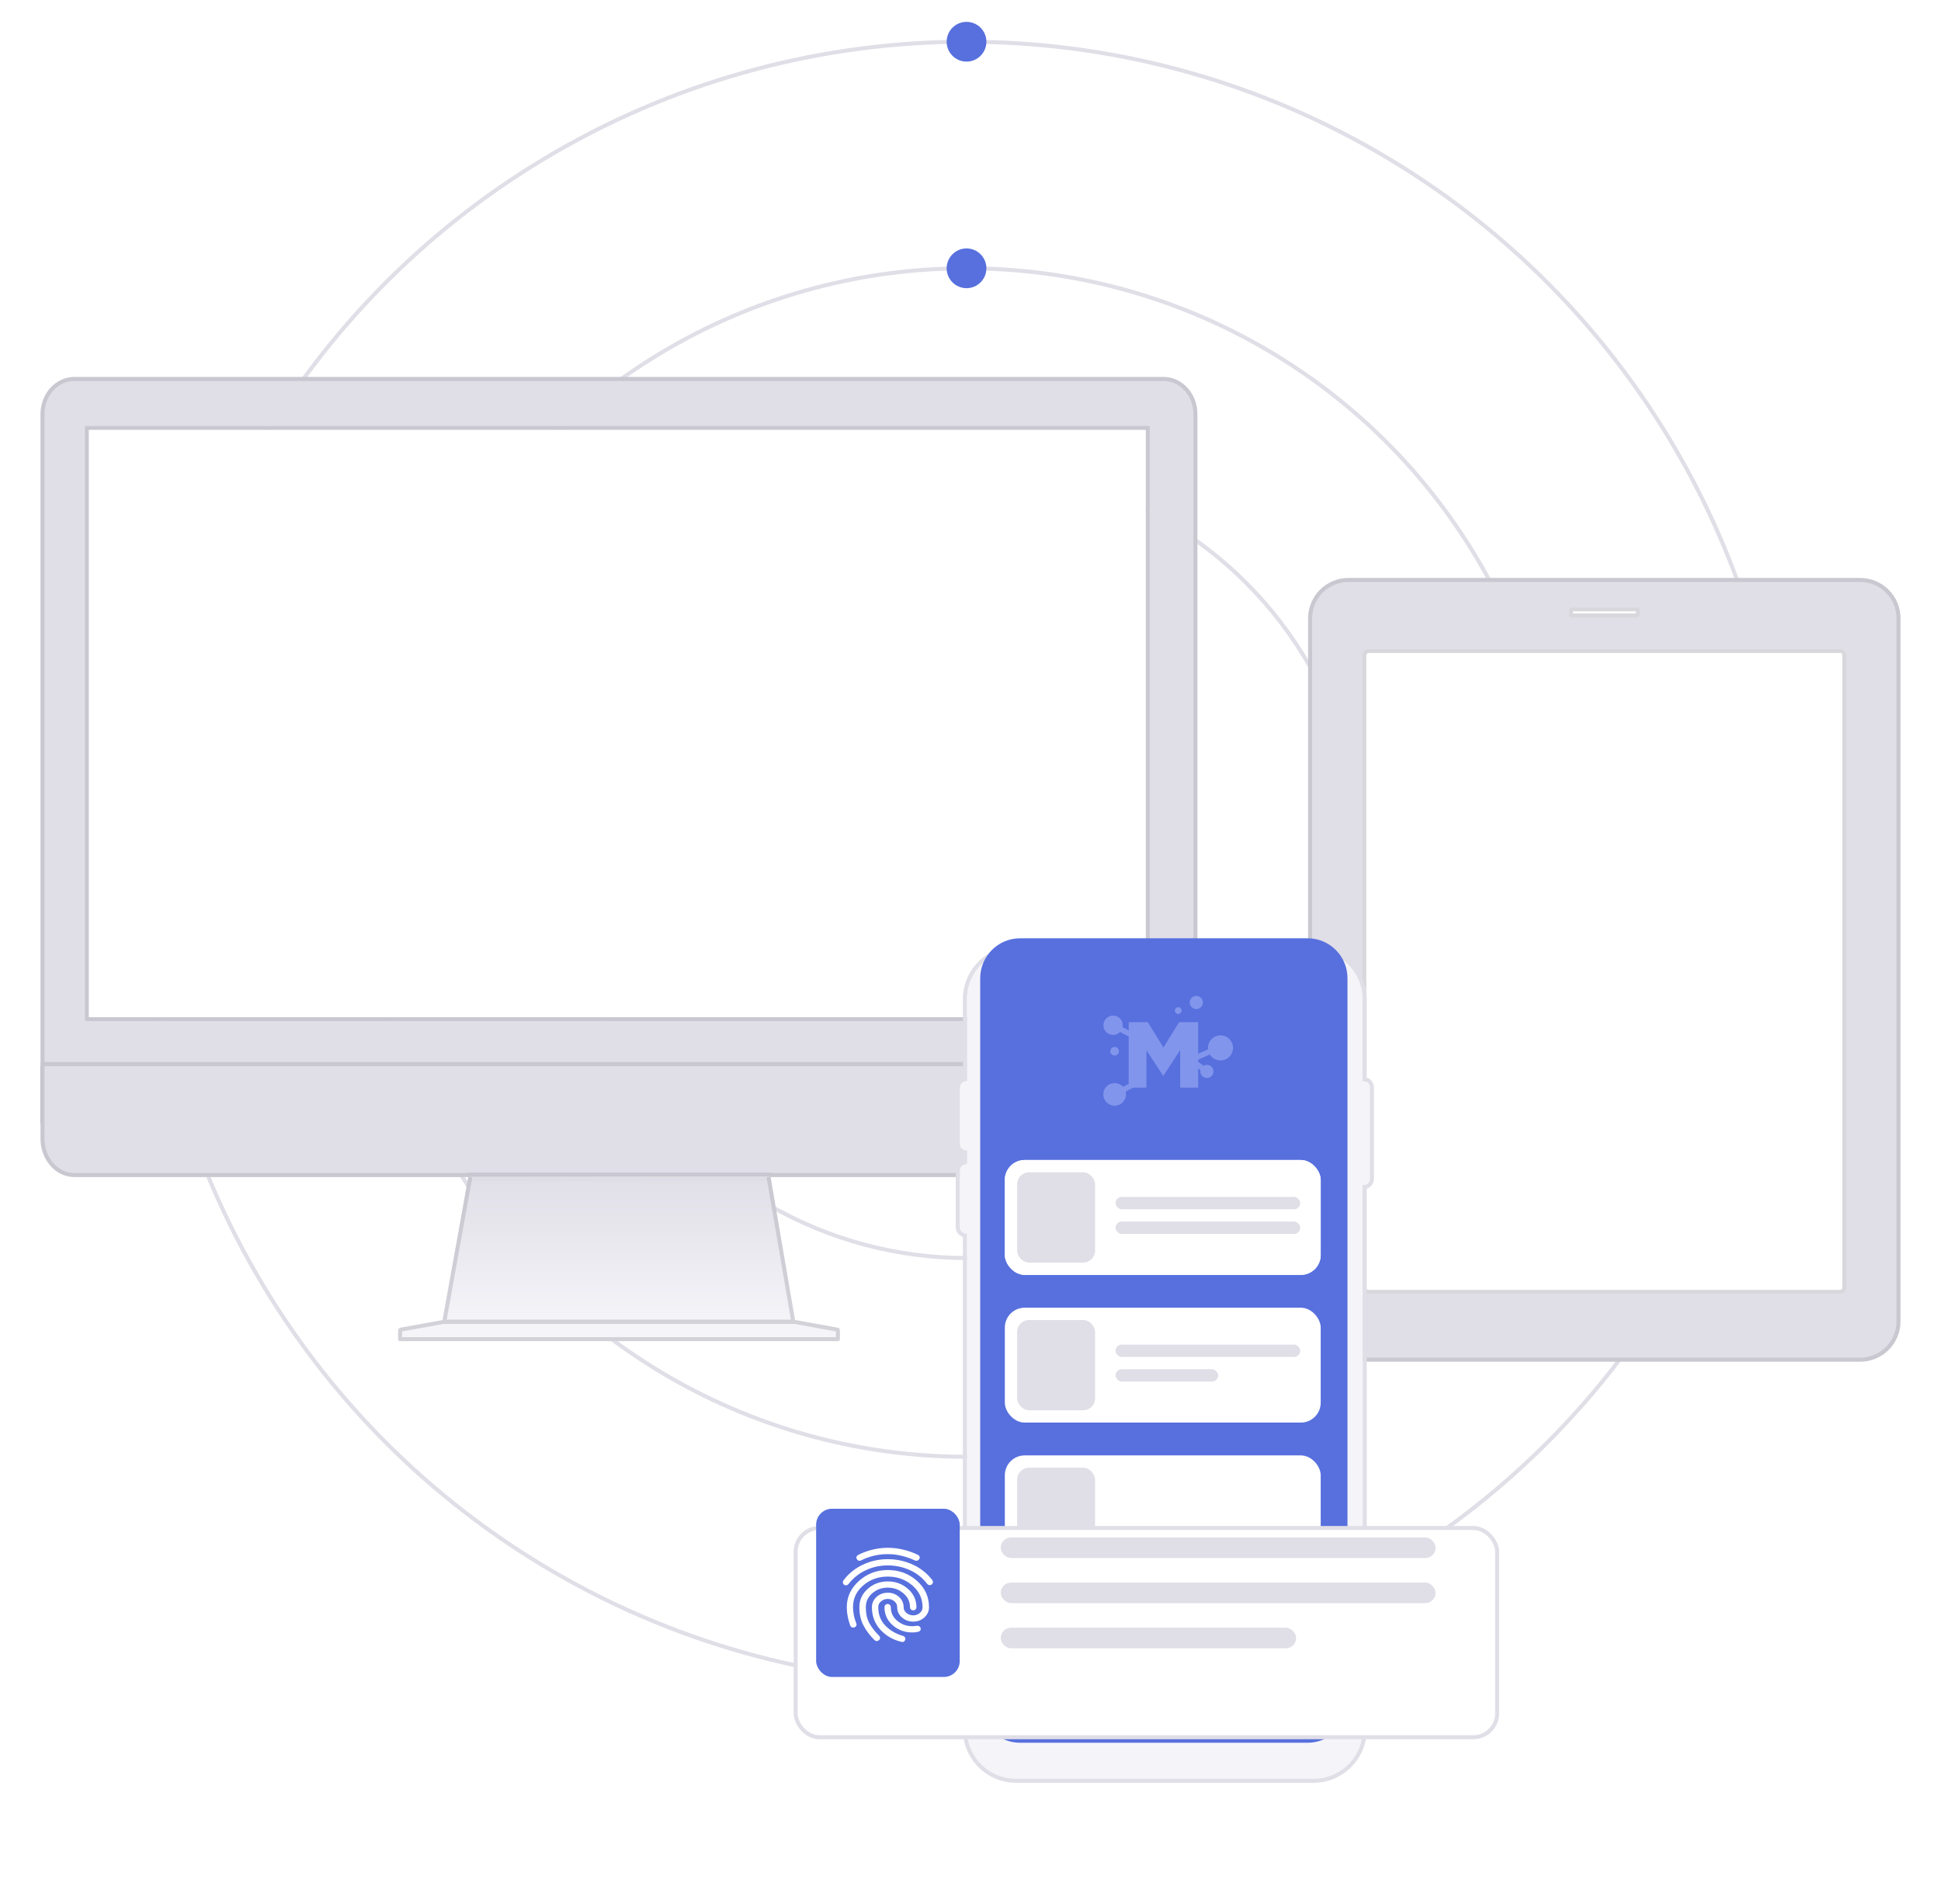 <svg width="468" height="459" viewBox="-10.0 -10.0 488.0 479.0" fill="none" xmlns="http://www.w3.org/2000/svg">
<circle cx="233" cy="207" r="206.5" stroke="#E0DEE6"/>
<circle cx="233" cy="207" r="149.5" stroke="#E0DEE6"/>
<circle cx="233" cy="207" r="99.5" stroke="#E0DEE6"/>

<!-- Deuxième bille bleue animée sur cercle intermédiaire -->
<g>
  <g transform="rotate(0, 233, 207)">
    <circle cx="233" cy="57.5" r="5" fill="#5770DE">
      <animateTransform
        attributeName="transform"
        attributeType="XML"
        type="rotate"
        from="360 233 207"
        to="0 233 207"
        dur="14s"
        repeatCount="indefinite"/>
    </circle>
  </g>
</g>

<!-- Bille bleue animée sous les éléments visuels -->
<g>
  <g transform="rotate(0, 233, 207)">
    <circle cx="233" cy="0.5" r="5" fill="#5770DE">
      <animateTransform
        attributeName="transform"
        attributeType="XML"
        type="rotate"
        from="0 233 207"
        to="360 233 207"
        dur="10s"
        repeatCount="indefinite"/>
    </circle>
  </g>
</g>
<path d="M457.866 135.416H329.092C323.495 135.416 318.958 139.953 318.958 145.55V322.437C318.958 328.034 323.495 332.571 329.092 332.571H457.866C463.463 332.571 468 328.034 468 322.437V145.55C468 139.953 463.463 135.416 457.866 135.416Z" fill="#E0DEE6"/>
<path d="M329.092 135.916H457.865C463.186 135.916 467.5 140.229 467.5 145.55V322.438C467.5 327.758 463.186 332.071 457.865 332.071H329.092C323.771 332.071 319.458 327.758 319.458 322.438V145.55C319.458 140.229 323.771 135.916 329.092 135.916Z" stroke="#B2B0BA" stroke-opacity="0.5"/>
<path d="M452.777 153.265H334.181C333.306 153.265 332.596 153.974 332.596 154.849V313.93C332.596 314.805 333.306 315.514 334.181 315.514H452.777C453.652 315.514 454.361 314.805 454.361 313.93V154.849C454.361 153.974 453.652 153.265 452.777 153.265Z" fill="white"/>
<path d="M334.18 153.765H452.777C453.376 153.765 453.861 154.25 453.861 154.849V313.931C453.861 314.529 453.376 315.015 452.777 315.015H334.18C333.582 315.014 333.097 314.529 333.096 313.931V154.849C333.097 154.25 333.582 153.765 334.18 153.765Z" stroke="#B2B0BA" stroke-opacity="0.5"/>
<path d="M401.822 142.795H385.144C384.831 142.795 384.576 143.049 384.576 143.363V144.758C384.576 145.072 384.831 145.326 385.144 145.326H401.822C402.136 145.326 402.391 145.072 402.391 144.758V143.363C402.391 143.049 402.136 142.795 401.822 142.795Z" fill="white"/>
<path d="M385.145 143.295H401.822C401.86 143.295 401.891 143.326 401.891 143.363V144.758C401.891 144.796 401.86 144.826 401.822 144.826H385.145C385.107 144.826 385.076 144.796 385.076 144.758V143.363C385.076 143.326 385.107 143.295 385.145 143.295Z" stroke="#B2B0BA" stroke-opacity="0.5"/>
<path d="M183.496 285H107.838L101 323H190L183.496 285Z" fill="url(#paint0_linear_40000074_688)"/>
<path d="M183.074 285.5L189.407 322.5H101.599L108.256 285.5H183.074Z" stroke="#B2B0BA" stroke-opacity="0.5"/>
<path d="M200.573 324.027L189.825 322.08H101.302L90.554 324.027C90.222 324.084 89.981 324.378 89.981 324.719V326.896C89.981 327.18 90.207 327.41 90.486 327.41H200.631C200.91 327.41 201.136 327.18 201.136 326.896V324.719C201.136 324.378 200.895 324.089 200.563 324.027H200.573Z" fill="#F5F4F9"/>
<path d="M189.779 322.58L200.47 324.516V324.518C200.566 324.536 200.636 324.618 200.636 324.719V326.896C200.636 326.9 200.635 326.903 200.634 326.904C200.633 326.906 200.633 326.908 200.631 326.909L200.63 326.91H90.487L90.486 326.909C90.484 326.908 90.483 326.906 90.482 326.904C90.481 326.903 90.481 326.9 90.481 326.896V324.719C90.481 324.613 90.555 324.534 90.639 324.52L90.643 324.519L101.348 322.58H189.779Z" stroke="#B2B0BA" stroke-opacity="0.5"/>
<path d="M282.573 84.837H8.515C3.812 84.837 0 89.023 0 94.19V258.203H291.088V94.19C291.088 89.023 287.276 84.837 282.573 84.837ZM278.078 245.88H12.178V98.17H278.078V245.88Z" fill="#E0DEE6"/>
<path d="M8.515 85.337H282.573C286.957 85.337 290.588 89.254 290.588 94.19V257.703H0.5V94.19C0.5 89.255 4.131 85.337 8.515 85.337ZM11.678 246.38H278.577V97.67H11.678V246.38Z" stroke="#B2B0BA" stroke-opacity="0.5"/>
<mask id="path-16-inside-1_40000074_688" fill="white">
<path d="M108.123 286.037L108.103 286.143H183.355L183.336 286.037H108.123Z"/>
</mask>
<path d="M108.123 286.037L108.103 286.143H183.355L183.336 286.037H108.123Z" fill="#F6F6F6"/>
<path d="M108.123 286.037V285.037H107.288L107.139 285.858L108.123 286.037ZM108.103 286.143L107.119 285.964L106.905 287.143H108.103V286.143ZM183.355 286.143V287.143H184.554L184.339 285.964L183.355 286.143ZM183.336 286.037L184.32 285.858L184.171 285.037H183.336V286.037ZM108.123 286.037L107.139 285.858L107.119 285.964L108.103 286.143L109.087 286.322L109.106 286.216L108.123 286.037ZM108.103 286.143V287.143H183.355V286.143V285.143H108.103V286.143ZM183.355 286.143L184.339 285.964L184.32 285.858L183.336 286.037L182.352 286.216L182.372 286.322L183.355 286.143ZM183.336 286.037V285.037H108.123V286.037V287.037H183.336V286.037Z" fill="#B2B0BA" fill-opacity="0.5" mask="url(#path-16-inside-1_40000074_688)"/>
<mask id="path-18-inside-2_40000074_688" fill="white">
<path d="M108.123 286.037L108.103 286.143H183.355L183.336 286.037H108.123Z"/>
</mask>
<path d="M108.123 286.037L108.103 286.143H183.355L183.336 286.037H108.123Z" fill="url(#paint1_linear_40000074_688)"/>
<path d="M108.123 286.037V285.037H107.288L107.139 285.858L108.123 286.037ZM108.103 286.143L107.119 285.964L106.905 287.143H108.103V286.143ZM183.355 286.143V287.143H184.554L184.339 285.964L183.355 286.143ZM183.336 286.037L184.32 285.858L184.171 285.037H183.336V286.037ZM108.123 286.037L107.139 285.858L107.119 285.964L108.103 286.143L109.087 286.322L109.106 286.216L108.123 286.037ZM108.103 286.143V287.143H183.355V286.143V285.143H108.103V286.143ZM183.355 286.143L184.339 285.964L184.32 285.858L183.336 286.037L182.352 286.216L182.372 286.322L183.355 286.143ZM183.336 286.037V285.037H108.123V286.037V287.037H183.336V286.037Z" fill="#B2B0BA" fill-opacity="0.5" mask="url(#path-18-inside-2_40000074_688)"/>
<path d="M291.088 258.203H0V272.589H291.088V258.203Z" fill="black"/>
<path d="M290.588 258.703V272.089H0.5V258.703H290.588Z" stroke="#B2B0BA" stroke-opacity="0.5"/>
<path d="M0 257.219V276.444C0 281.79 3.812 286.121 8.515 286.121H108.103L108.123 286.012H183.336L183.355 286.121H282.573C287.276 286.121 291.088 281.79 291.088 276.444V257.219H0Z" fill="#E0DEE6"/>
<path d="M290.588 257.719V276.444C290.588 281.576 286.941 285.621 282.573 285.621H183.775L183.756 285.512H107.703L107.684 285.621H8.515C4.147 285.621 0.5 281.576 0.5 276.444V257.719H290.588Z" stroke="#B2B0BA" stroke-opacity="0.5"/>
<path d="M278.077 98.17H12.178V245.88H278.077V98.17Z" fill="white"/>
<g filter="url(#filter0_d_40000074_688)">
<path d="M332.893 255.971H332.697V235.369C332.697 228.538 327.165 223 320.341 223H245.448C238.624 223 233.093 228.538 233.093 235.369V255.971H232.897C232.006 255.971 231.283 256.694 231.283 257.586V271.838C231.283 272.73 232.005 273.453 232.897 273.453H233.093V276.852H232.897C232.006 276.852 231.283 277.575 231.283 278.467V292.719C231.283 293.611 232.005 294.334 232.897 294.334H233.093V419.143C233.093 425.974 238.624 431.512 245.448 431.512H320.341C327.165 431.512 332.697 425.974 332.697 419.143V282.193H332.893C333.783 282.193 334.506 281.47 334.506 280.578V257.585C334.506 256.694 333.784 255.971 332.893 255.971Z" fill="#F5F4F9"/>
<path d="M320.341 222.5C327.441 222.5 333.196 228.262 333.196 235.369V255.495C334.22 255.643 335.006 256.521 335.006 257.585V280.578C335.006 281.643 334.219 282.52 333.196 282.668V419.143C333.196 426.249 327.441 432.012 320.341 432.012H245.448C238.348 432.012 232.593 426.249 232.593 419.143V294.81C231.569 294.662 230.783 293.783 230.783 292.719V278.468C230.783 277.403 231.57 276.523 232.593 276.376V273.929C231.569 273.781 230.783 272.902 230.783 271.838V257.586L230.794 257.37C230.892 256.404 231.64 255.633 232.593 255.495V235.369C232.593 228.262 238.348 222.5 245.448 222.5H320.341Z" stroke="#E0DEE6"/>
</g>
<path d="M318.823 226.059H246.479C240.937 226.059 236.444 230.557 236.444 236.105V418.405C236.444 423.953 240.937 428.451 246.479 428.451H318.823C324.365 428.451 328.858 423.953 328.858 418.405V236.105C328.858 230.557 324.365 226.059 318.823 226.059Z" fill="#5770DE"/>
<rect x="242.638" y="318.997" width="79.481" height="28.902" rx="5" fill="white"/>
<rect x="242.638" y="281.837" width="79.481" height="28.902" rx="5" fill="white"/>
<rect x="242.638" y="281.837" width="79.481" height="28.902" rx="5" fill="white"/>
<rect x="245.734" y="284.934" width="19.612" height="22.709" rx="3" fill="#E0DEE6"/>
<rect x="245.734" y="322.094" width="19.612" height="22.709" rx="3" fill="#E0DEE6"/>
<rect x="270.508" y="291.127" width="46.45" height="3.097" rx="1.548" fill="#E0DEE6"/>
<rect x="270.508" y="328.287" width="46.45" height="3.097" rx="1.548" fill="#E0DEE6"/>
<rect x="270.508" y="297.32" width="46.45" height="3.097" rx="1.548" fill="#E0DEE6"/>
<rect x="270.508" y="334.48" width="25.806" height="3.097" rx="1.548" fill="#E0DEE6"/>
<rect x="242.638" y="356.157" width="79.481" height="28.902" rx="5" fill="white"/>
<rect x="242.638" y="393.317" width="79.481" height="28.902" rx="5" fill="white"/>
<rect x="245.734" y="359.254" width="19.612" height="22.709" rx="3" fill="#E0DEE6"/>
<path d="M286.268 243.396C286.043 243.396 285.827 243.486 285.668 243.645C285.509 243.804 285.419 244.02 285.419 244.245C285.419 244.47 285.509 244.686 285.668 244.845C285.827 245.004 286.043 245.093 286.268 245.093C286.493 245.093 286.708 245.004 286.867 244.845C287.027 244.686 287.116 244.47 287.116 244.245C287.116 244.02 287.027 243.804 286.867 243.645C286.708 243.486 286.493 243.396 286.268 243.396Z" fill="#8295EC"/>
<path d="M273.803 247.173H278.623L282.549 253.544L286.476 247.173H291.295V263.631H286.758V254.179L282.549 260.622H282.455L278.27 254.227V263.631H273.803V247.173Z" fill="#8295EC"/>
<path d="M277.698 251.269L272.256 248.42C272.323 248.087 272.32 247.743 272.247 247.412C272.174 247.08 272.032 246.767 271.83 246.493C271.628 246.22 271.371 245.992 271.076 245.823C270.781 245.655 270.454 245.551 270.116 245.517C269.777 245.483 269.436 245.52 269.113 245.626C268.79 245.732 268.493 245.904 268.241 246.132C267.989 246.36 267.787 246.638 267.649 246.949C267.511 247.26 267.44 247.596 267.44 247.935C267.44 248.581 267.696 249.199 268.152 249.655C268.608 250.111 269.227 250.368 269.872 250.368C270.2 250.368 270.525 250.302 270.826 250.173C271.128 250.044 271.4 249.855 271.627 249.617L276.28 252.054L275.528 261.763L272.392 263.443C272.125 263.143 271.797 262.904 271.431 262.74C271.065 262.576 270.669 262.491 270.267 262.491C268.69 262.491 267.411 263.77 267.411 265.348C267.419 266.1 267.723 266.819 268.258 267.349C268.793 267.878 269.515 268.175 270.268 268.175C271.02 268.175 271.742 267.878 272.277 267.349C272.812 266.819 273.116 266.1 273.124 265.348C273.124 265.101 273.089 264.863 273.031 264.635L276.82 262.606L277.698 251.269ZM296.897 250.478C295.156 250.478 293.745 251.889 293.745 253.631C293.745 253.76 293.755 253.888 293.77 254.014L288.057 256.497L291.861 259.221C291.812 259.461 291.818 259.71 291.876 259.948C291.935 260.186 292.047 260.408 292.202 260.598C292.357 260.788 292.553 260.941 292.774 261.046C292.996 261.151 293.238 261.206 293.484 261.206C293.923 261.206 294.344 261.031 294.654 260.721C294.965 260.41 295.139 259.989 295.139 259.55C295.139 259.111 294.965 258.69 294.654 258.38C294.344 258.069 293.923 257.895 293.484 257.895C293.192 257.896 292.906 257.976 292.655 258.125L290.785 256.787L294.222 255.293C294.778 256.187 295.767 256.784 296.897 256.784C298.639 256.784 300.05 255.372 300.05 253.631C300.051 251.889 298.639 250.478 296.897 250.478Z" fill="#8295EC"/>
<path d="M270.267 255.565C270.867 255.565 271.354 255.079 271.354 254.479C271.354 253.879 270.867 253.393 270.267 253.393C269.667 253.393 269.181 253.879 269.181 254.479C269.181 255.079 269.667 255.565 270.267 255.565Z" fill="#8295EC"/>
<path d="M290.809 243.859C291.724 243.859 292.465 243.118 292.465 242.203C292.465 241.289 291.724 240.548 290.809 240.548C289.895 240.548 289.154 241.289 289.154 242.203C289.154 243.118 289.895 243.859 290.809 243.859Z" fill="#8295EC"/>
<g filter="url(#filter1_d_40000074_688)">
<rect x="190" y="364.415" width="176.511" height="52.644" rx="6" fill="white"/>
<rect x="190" y="364.415" width="176.511" height="52.644" rx="6" stroke="#E0DEE6"/>
</g>
<rect x="195.161" y="369.576" width="36.128" height="42.321" rx="4" fill="#5770DE"/>
<rect x="241.611" y="376.802" width="109.416" height="5.161" rx="2.581" fill="#E0DEE6"/>
<rect x="241.611" y="388.156" width="109.416" height="5.161" rx="2.581" fill="#E0DEE6"/>
<rect x="241.611" y="399.511" width="74.32" height="5.161" rx="2.581" fill="#E0DEE6"/>
<path d="M213.187 382.765C215.335 382.765 217.359 383.201 219.258 384.071C221.157 384.942 222.734 386.191 223.987 387.818C224.046 387.913 224.071 387.989 224.061 388.045C224.051 388.102 224.017 388.159 223.957 388.216C223.897 388.272 223.823 388.301 223.733 388.301C223.644 388.301 223.559 388.253 223.48 388.159C222.306 386.607 220.809 385.415 218.99 384.582C217.17 383.749 215.235 383.333 213.187 383.333C211.138 383.333 209.219 383.754 207.429 384.596C205.639 385.438 204.147 386.626 202.954 388.159C202.874 388.253 202.799 388.31 202.73 388.329C202.66 388.348 202.586 388.339 202.506 388.301C202.426 388.263 202.387 388.201 202.387 388.116C202.387 388.031 202.407 387.951 202.446 387.875C203.68 386.247 205.241 384.989 207.13 384.1C209.02 383.21 211.039 382.765 213.187 382.765ZM213.187 385.491C215.892 385.491 218.214 386.342 220.153 388.045C222.092 389.748 223.062 391.849 223.062 394.347C223.062 395.218 222.724 395.956 222.048 396.561C221.371 397.167 220.556 397.47 219.601 397.47C218.627 397.47 217.791 397.167 217.095 396.561C216.399 395.956 216.051 395.218 216.051 394.347C216.051 393.609 215.767 392.994 215.201 392.502C214.634 392.01 213.962 391.764 213.187 391.764C212.411 391.764 211.735 392.01 211.158 392.502C210.581 392.994 210.293 393.609 210.293 394.347C210.293 396.315 210.919 397.957 212.172 399.272C213.425 400.587 214.987 401.51 216.856 402.04C216.976 402.078 217.05 402.125 217.08 402.182C217.11 402.238 217.115 402.305 217.095 402.38C217.075 402.475 217.035 402.541 216.976 402.579C216.916 402.617 216.836 402.617 216.737 402.579C214.688 402.087 213.003 401.112 211.68 399.655C210.357 398.198 209.696 396.429 209.696 394.347C209.696 393.458 210.039 392.71 210.725 392.105C211.412 391.499 212.232 391.196 213.187 391.196C214.141 391.196 214.962 391.499 215.648 392.105C216.334 392.71 216.677 393.458 216.677 394.347C216.677 395.066 216.971 395.672 217.557 396.164C218.144 396.656 218.825 396.902 219.601 396.902C220.357 396.902 221.018 396.656 221.585 396.164C222.152 395.672 222.435 395.066 222.435 394.347C222.435 392.019 221.525 390.07 219.706 388.499C217.886 386.929 215.713 386.143 213.187 386.143C210.661 386.143 208.488 386.929 206.668 388.499C204.848 390.07 203.938 392.019 203.938 394.347C203.938 394.801 203.993 395.393 204.102 396.121C204.212 396.85 204.445 397.678 204.803 398.605C204.843 398.7 204.843 398.771 204.803 398.818C204.764 398.865 204.714 398.908 204.654 398.946C204.575 398.983 204.49 398.993 204.401 398.974C204.311 398.955 204.246 398.898 204.207 398.804C203.948 398.085 203.744 397.351 203.595 396.604C203.446 395.856 203.371 395.104 203.371 394.347C203.371 391.906 204.346 389.819 206.295 388.088C208.244 386.356 210.541 385.491 213.187 385.491ZM213.187 379.898C214.48 379.898 215.748 380.05 216.991 380.353C218.234 380.655 219.422 381.081 220.556 381.63C220.655 381.668 220.71 381.725 220.72 381.8C220.73 381.876 220.715 381.942 220.675 381.999C220.635 382.056 220.581 382.103 220.511 382.141C220.441 382.179 220.357 382.179 220.257 382.141C219.164 381.63 218.02 381.228 216.827 380.935C215.633 380.641 214.42 380.495 213.187 380.495C211.954 380.495 210.75 380.632 209.577 380.906C208.403 381.181 207.28 381.592 206.206 382.141C206.106 382.179 206.031 382.184 205.982 382.155C205.932 382.127 205.887 382.084 205.848 382.027C205.808 381.99 205.788 381.933 205.788 381.857C205.788 381.781 205.818 381.725 205.877 381.687C207.011 381.1 208.199 380.655 209.443 380.353C210.686 380.05 211.934 379.898 213.187 379.898ZM213.187 388.358C215.017 388.358 216.593 388.935 217.916 390.089C219.238 391.243 219.899 392.663 219.899 394.347C219.899 394.442 219.875 394.513 219.825 394.56C219.775 394.607 219.701 394.631 219.601 394.631C219.502 394.631 219.422 394.607 219.362 394.56C219.303 394.513 219.273 394.442 219.273 394.347C219.273 392.814 218.671 391.527 217.468 390.486C216.265 389.446 214.838 388.925 213.187 388.925C211.536 388.925 210.119 389.446 208.935 390.486C207.752 391.527 207.16 392.814 207.16 394.347C207.16 395.956 207.454 397.328 208.04 398.463C208.627 399.598 209.497 400.734 210.651 401.869C210.73 401.945 210.765 402.016 210.755 402.082C210.745 402.149 210.711 402.21 210.651 402.267C210.611 402.305 210.546 402.338 210.457 402.366C210.367 402.395 210.283 402.361 210.203 402.267C209.05 401.131 208.15 399.939 207.503 398.69C206.857 397.441 206.534 395.993 206.534 394.347C206.534 392.663 207.185 391.243 208.488 390.089C209.791 388.935 211.357 388.358 213.187 388.358ZM213.157 394.035C213.256 394.035 213.331 394.063 213.381 394.12C213.43 394.177 213.455 394.252 213.455 394.347C213.455 395.88 214.047 397.143 215.23 398.137C216.414 399.13 217.781 399.627 219.333 399.627C219.492 399.627 219.681 399.617 219.899 399.598C220.118 399.58 220.357 399.551 220.616 399.513C220.715 399.494 220.795 399.509 220.854 399.556C220.914 399.603 220.954 399.655 220.974 399.712C220.993 399.788 220.988 399.854 220.959 399.911C220.929 399.967 220.864 400.005 220.765 400.024C220.407 400.119 220.093 400.171 219.825 400.18C219.556 400.19 219.392 400.195 219.333 400.195C217.582 400.195 216.066 399.641 214.783 398.534C213.5 397.427 212.859 396.031 212.859 394.347C212.859 394.252 212.883 394.177 212.933 394.12C212.983 394.063 213.057 394.035 213.157 394.035Z" fill="white" stroke="white"/>
<g filter="url(#filter2_d_40000074_688)">

</g>
<defs>
<filter id="filter0_d_40000074_688" x="210.283" y="208" width="145.223" height="250.512" filterUnits="userSpaceOnUse" color-interpolation-filters="sRGB">
<feFlood flood-opacity="0" result="BackgroundImageFix"/>
<feColorMatrix in="SourceAlpha" type="matrix" values="0 0 0 0 0 0 0 0 0 0 0 0 0 0 0 0 0 0 127 0" result="hardAlpha"/>
<feOffset dy="6"/>
<feGaussianBlur stdDeviation="10"/>
<feComposite in2="hardAlpha" operator="out"/>
<feColorMatrix type="matrix" values="0 0 0 0 0 0 0 0 0 0 0 0 0 0 0 0 0 0 0.12 0"/>
<feBlend mode="normal" in2="BackgroundImageFix" result="effect1_dropShadow_40000074_688"/>
<feBlend mode="normal" in="SourceGraphic" in2="effect1_dropShadow_40000074_688" result="shape"/>
</filter>
<filter id="filter1_d_40000074_688" x="159.5" y="343.915" width="237.511" height="113.644" filterUnits="userSpaceOnUse" color-interpolation-filters="sRGB">
<feFlood flood-opacity="0" result="BackgroundImageFix"/>
<feColorMatrix in="SourceAlpha" type="matrix" values="0 0 0 0 0 0 0 0 0 0 0 0 0 0 0 0 0 0 127 0" result="hardAlpha"/>
<feOffset dy="10"/>
<feGaussianBlur stdDeviation="15"/>
<feComposite in2="hardAlpha" operator="out"/>
<feColorMatrix type="matrix" values="0 0 0 0 0 0 0 0 0 0 0 0 0 0 0 0 0 0 0.18 0"/>
<feBlend mode="normal" in2="BackgroundImageFix" result="effect1_dropShadow_40000074_688"/>
<feBlend mode="normal" in="SourceGraphic" in2="effect1_dropShadow_40000074_688" result="shape"/>
</filter>
<filter id="filter2_d_40000074_688" x="313" y="14" width="26" height="26" filterUnits="userSpaceOnUse" color-interpolation-filters="sRGB">
<feFlood flood-opacity="0" result="BackgroundImageFix"/>
<feColorMatrix in="SourceAlpha" type="matrix" values="0 0 0 0 0 0 0 0 0 0 0 0 0 0 0 0 0 0 127 0" result="hardAlpha"/>
<feOffset dy="4"/>
<feGaussianBlur stdDeviation="4"/>
<feComposite in2="hardAlpha" operator="out"/>
<feColorMatrix type="matrix" values="0 0 0 0 0 0 0 0 0 0 0 0 0 0 0 0 0 0 0.06 0"/>
<feBlend mode="normal" in2="BackgroundImageFix" result="effect1_dropShadow_40000074_688"/>
<feBlend mode="normal" in="SourceGraphic" in2="effect1_dropShadow_40000074_688" result="shape"/>
</filter>
<linearGradient id="paint0_linear_40000074_688" x1="145.5" y1="285" x2="145.5" y2="323" gradientUnits="userSpaceOnUse">
<stop stop-color="#E0DEE6"/>
<stop offset="1" stop-color="#F5F4F9"/>
</linearGradient>
<linearGradient id="paint1_linear_40000074_688" x1="-1.56577e-05" y1="286.09" x2="291.088" y2="286.09" gradientUnits="userSpaceOnUse">
<stop stop-color="#ABABAF"/>
<stop offset="0.04" stop-color="#B0B0B3"/>
<stop offset="0.31" stop-color="#D2D2D4"/>
<stop offset="0.57" stop-color="#EAEAEB"/>
<stop offset="0.81" stop-color="#F9F9FA"/>
<stop offset="1" stop-color="white"/>
</linearGradient>
</defs>
</svg>

